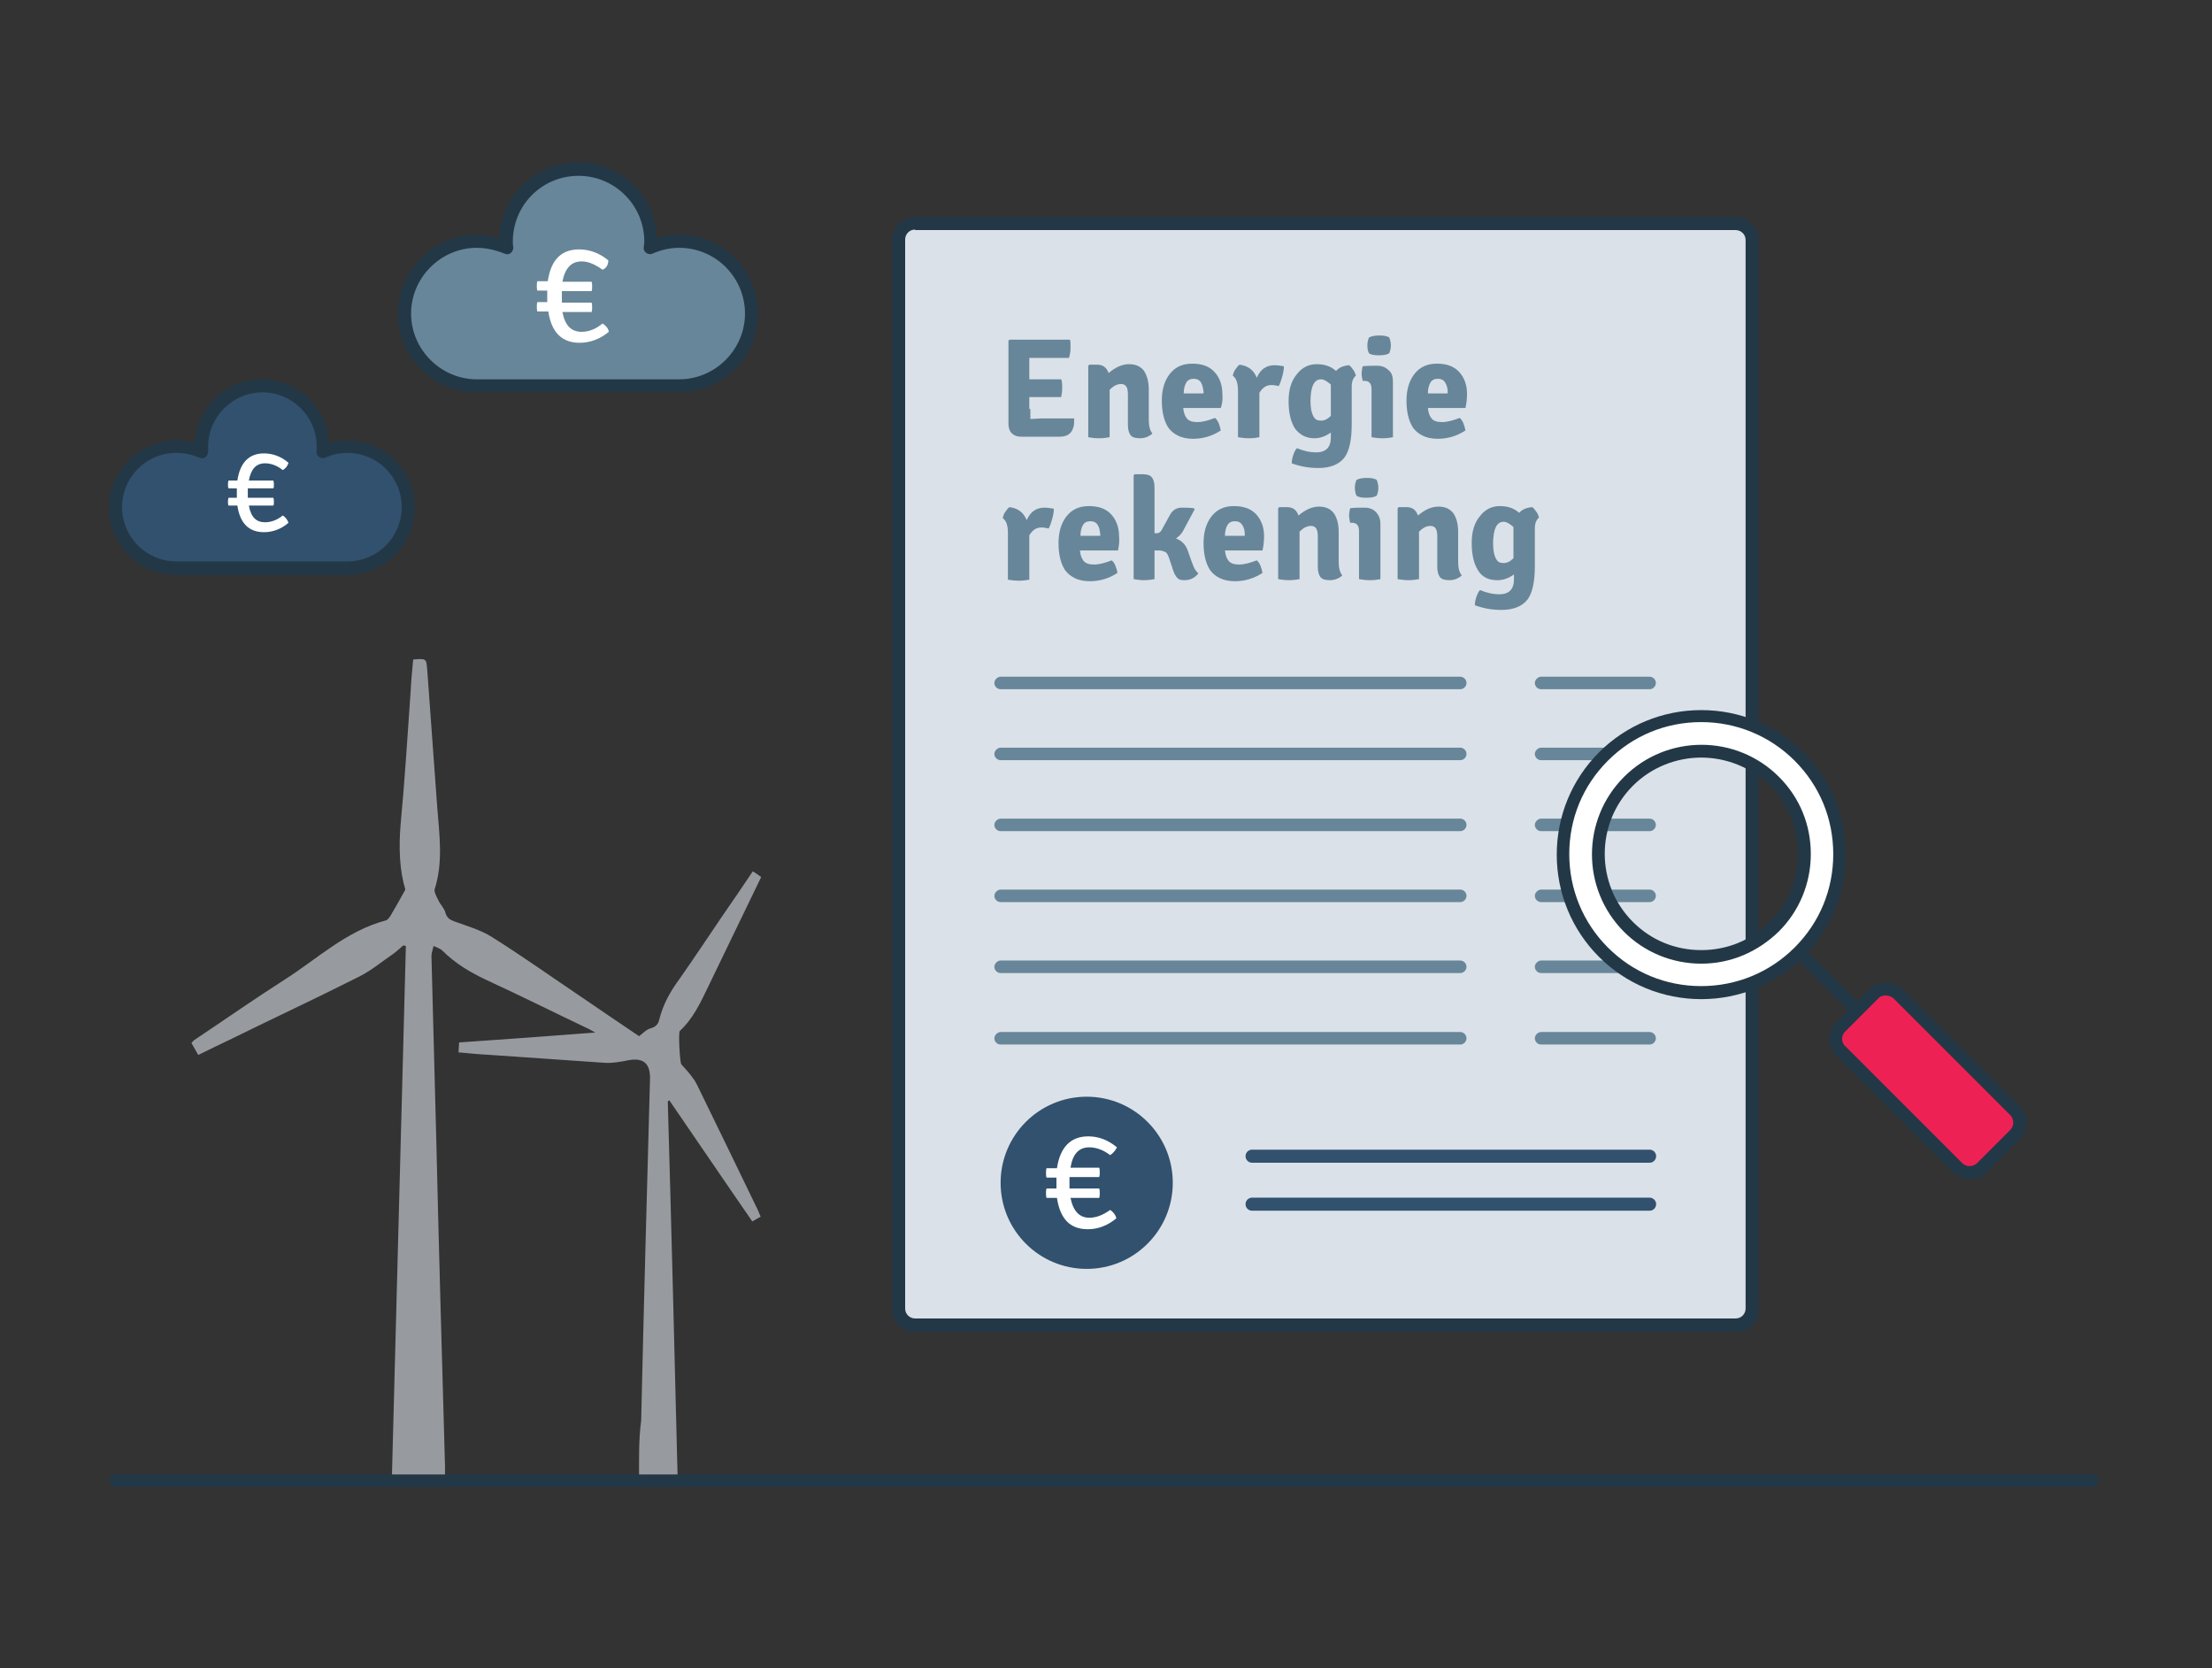 <?xml version="1.0" encoding="utf-8"?>
<!-- Generator: Adobe Illustrator 22.0.1, SVG Export Plug-In . SVG Version: 6.00 Build 0)  -->
<svg version="1.1" id="Layer_1" xmlns="http://www.w3.org/2000/svg" xmlns:xlink="http://www.w3.org/1999/xlink" x="0px" y="0px"
	 viewBox="0 0 424 319.7" style="enable-background:new 0 0 424 319.7;" xml:space="preserve">
<rect x="0" y="0" width="424" height="319.7" fill="#333333" stroke="none"/>
<style type="text/css">
	.st0{fill:#233847;}
	.st1{fill:#688699;}
	.st2{fill:#DAE1E8;}
	.st3{fill:#FFFFFF;stroke:#233847;stroke-width:2.5;stroke-linejoin:round;stroke-miterlimit:10;}
	.st4{fill:#FFFFFF;}
	.st5{fill:#EE2155;}
	.st6{opacity:0.6;}
	.st7{fill:#31516E;}
	.st8{fill:#FFFFFF;stroke:#31516E;stroke-width:2.5;stroke-linecap:round;stroke-linejoin:round;stroke-miterlimit:10;}
	.st9{fill:none;stroke:#233847;stroke-width:2;stroke-linejoin:round;stroke-miterlimit:10;}
	.st10{fill:#EE1F55;}
</style>
<g class="st6">
	<path class="st2" d="M122.5,283.8c2.4,0,4.8,0,7.4,0c-0.6-24.3-1.2-48.5-1.9-72.7c0.1-0.1,0.2-0.1,0.3-0.2
		c5.3,7.7,10.5,15.4,15.9,23.2c0.6-0.3,1-0.6,1.6-0.9c-0.2-0.4-0.3-0.8-0.5-1.2c-3.9-8.1-7.8-16.1-11.7-24.1
		c-0.3-0.6-0.7-1.2-1.1-1.7c-0.6-0.8-1.3-1.5-1.9-2.2c-0.3-0.4-0.6-6.1-0.3-6.4c2.6-2.4,4-5.5,5.5-8.6c3.3-6.9,6.7-13.8,10.1-20.9
		c-0.5-0.4-1-0.7-1.6-1.1c-2,3-4,5.9-6,8.8c-2.7,4-5.3,7.9-8.1,11.9c-1.7,2.3-3.1,4.8-3.8,7.6c-0.2,0.9-0.6,1.5-1.7,1.8
		c-0.8,0.2-1.4,0.9-2.2,1.5c-3.6-2.4-7.2-4.9-10.9-7.4c-5.8-3.9-11.4-7.9-17.3-11.6c-2.2-1.4-4.8-2.1-7.2-3
		c-0.8-0.3-1.4-0.6-1.7-1.6c-0.2-0.9-1-1.6-1.4-2.5c-0.3-0.6-0.8-1.5-0.7-2c1.7-5.3,0.9-10.6,0.5-15.9c-0.6-8.7-1.3-17.4-1.9-26.1
		c-0.2-2.3-0.1-2.3-2.7-2.1c-0.2,2.1-0.4,4.2-0.5,6.3c-0.6,8.4-1.1,16.8-1.9,25.2c-0.4,4.6-0.2,9,0.9,12.6c-1.1,2-2,3.6-2.9,5.1
		c-0.2,0.3-0.5,0.7-0.8,0.8c-7.6,2-13.2,7.4-19.5,11.4c-5.8,3.7-11.5,7.7-17.2,11.5c-0.2,0.1-0.3,0.3-0.6,0.6
		c0.4,0.7,0.8,1.4,1.3,2.3c2.2-1.1,4.3-2.1,6.4-3.1c8.1-4,16.3-7.8,24.4-11.9c2.4-1.2,4.4-2.9,6.6-4.4c0.7-0.5,1.3-1.1,1.9-1.6
		c0.2,0,0.3,0.1,0.5,0.1c-0.9,34.1-1.8,68.3-2.7,102.6c3.4,0,6.7,0,10.2,0c0-1,0-2,0-2.9c-0.6-21.2-1.2-42.4-1.7-63.6
		c-0.3-11.4-0.6-22.8-0.9-34.2c0-0.6,0.3-1.3,0.4-1.9c0.6,0.3,1.3,0.5,1.7,0.9c2.5,2.5,5.4,4.2,8.6,5.7c6.3,2.9,12.5,6,18.8,9
		c0.5,0.2,1,0.5,1.9,1c-9,0.7-17.4,1.3-26.1,1.9c0,0.6-0.1,1.1-0.1,1.9c2.2,0.2,4.2,0.4,6.3,0.5c7.2,0.5,14.4,1,21.7,1.5
		c1.5,0.1,3.1-0.2,4.6-0.5c2.8-0.5,4.1,0.6,4.1,3.4c-0.6,21.9-1.2,43.8-1.7,65.7C122.4,276,122.5,279.8,122.5,283.8z"/>
</g>
<g>
	<path class="st0" d="M401.1,285h-379c-0.7,0-1.2-0.6-1.2-1.2s0.6-1.2,1.2-1.2h379c0.7,0,1.2,0.6,1.2,1.2S401.8,285,401.1,285z"/>
</g>
<g>
	<g>
		<path class="st1" d="M130.2,46.3c-2,0-3.9,0.4-5.6,1.2c0-0.4,0.1-0.8,0.1-1.2c0-7.6-6.2-13.8-13.8-13.8S97,38.6,97,46.3
			c0,0.4,0,0.8,0.1,1.2c-1.7-0.8-3.6-1.2-5.6-1.2c-7.6,0-13.8,6.2-13.8,13.8c0,7.6,6.2,13.8,13.8,13.8h38.8
			c7.6,0,13.8-6.2,13.8-13.8C144,52.5,137.8,46.3,130.2,46.3z"/>
		<path class="st0" d="M130.2,75.2H91.4c-8.3,0-15.1-6.8-15.1-15.1S83.1,45,91.4,45c1.5,0,2.9,0.2,4.3,0.6c0.3-8,7-14.5,15.1-14.5
			s14.8,6.4,15.1,14.5c1.4-0.4,2.8-0.6,4.3-0.6c8.3,0,15.1,6.8,15.1,15.1S138.5,75.2,130.2,75.2z M91.4,47.5
			c-6.9,0-12.6,5.7-12.6,12.6s5.7,12.6,12.6,12.6h38.8c6.9,0,12.6-5.7,12.6-12.6s-5.6-12.6-12.6-12.6c-1.8,0-3.5,0.4-5.1,1.1
			c-0.4,0.2-0.9,0.1-1.2-0.1c-0.4-0.3-0.6-0.7-0.5-1.1c0-0.4,0.1-0.7,0.1-1.1c0-6.9-5.6-12.6-12.6-12.6s-12.6,5.6-12.6,12.6
			c0,0.4,0,0.7,0.1,1.1c0,0.4-0.2,0.9-0.5,1.1c-0.4,0.3-0.8,0.3-1.2,0.1C94.9,47.9,93.2,47.5,91.4,47.5z"/>
	</g>
	<g>
		<g>
			<g>
				<path class="st4" d="M115.5,51.7c-1.4-1-2.7-1.6-4-1.6c-2,0-3.2,1.3-3.7,3.9h5.6c0.1,0.3,0.1,0.6,0.1,0.9s0,0.6-0.1,0.9h-5.7
					c0,0.2,0,0.6,0,1.1c0,0.5,0,0.8,0,1.1h5.7c0.1,0.3,0.1,0.6,0.1,0.9c0,0.3,0,0.6-0.1,0.9h-5.6c0.5,2.6,1.7,3.8,3.7,3.8
					c1.3,0,2.7-0.5,4-1.6c0.6,0.4,1.1,0.9,1.2,1.6c-1.7,1.4-3.6,2.1-5.6,2.1c-3.4,0-5.4-2-6-6h-2.1c-0.1-0.3-0.1-0.6-0.1-0.9
					c0-0.3,0-0.6,0.1-0.9h1.9c0-0.2,0-0.6,0-1.1c0-0.5,0-0.8,0-1.1h-1.9c-0.1-0.3-0.1-0.6-0.1-0.9s0-0.6,0.1-0.9h2
					c0.6-4.1,2.6-6.1,6-6.1c2,0,3.9,0.7,5.6,2.1C116.6,50.8,116.2,51.4,115.5,51.7z"/>
			</g>
		</g>
	</g>
	<g>
		<path class="st7" d="M66.6,85.5c-1.7,0-3.3,0.4-4.7,1c0-0.3,0.1-0.7,0.1-1c0-6.5-5.2-11.7-11.7-11.7s-11.7,5.2-11.7,11.7
			c0,0.3,0,0.7,0.1,1c-1.5-0.6-3.1-1-4.7-1c-6.5,0-11.7,5.2-11.7,11.7c0,6.5,5.2,11.7,11.7,11.7h32.8c6.5,0,11.7-5.2,11.7-11.7
			C78.3,90.7,73,85.5,66.6,85.5z"/>
		<path class="st0" d="M66.6,110.2H33.8c-7.1,0-12.9-5.8-12.9-12.9s5.8-12.9,12.9-12.9c1.2,0,2.3,0.2,3.5,0.5
			c0.4-6.8,6-12.2,12.9-12.2c6.9,0,12.5,5.4,12.9,12.2c1.1-0.3,2.3-0.5,3.5-0.5c7.1,0,12.9,5.8,12.9,12.9S73.7,110.2,66.6,110.2z
			 M33.8,86.8c-5.8,0-10.4,4.7-10.4,10.4c0,5.8,4.7,10.4,10.4,10.4h32.8c5.8,0,10.4-4.7,10.4-10.4c0-5.8-4.7-10.4-10.4-10.4
			c-1.5,0-2.9,0.3-4.2,0.9c-0.4,0.2-0.9,0.1-1.2-0.1c-0.4-0.3-0.6-0.7-0.5-1.1c0-0.3,0-0.6,0-0.9c0-5.8-4.7-10.4-10.4-10.4
			s-10.4,4.7-10.4,10.4c0,0.3,0,0.6,0,0.9c0,0.4-0.2,0.9-0.5,1.1c-0.4,0.3-0.8,0.3-1.2,0.1C36.7,87.1,35.3,86.8,33.8,86.8z"/>
	</g>
	<g>
		<g>
			<g>
				<path class="st4" d="M54.2,90.1c-1.1-0.9-2.3-1.3-3.4-1.3c-1.7,0-2.7,1.1-3.1,3.3h4.7c0.1,0.3,0.1,0.5,0.1,0.8
					c0,0.3,0,0.5-0.1,0.7h-4.9c0,0.2,0,0.5,0,0.9c0,0.4,0,0.7,0,0.9h4.9c0.1,0.3,0.1,0.5,0.1,0.8c0,0.3,0,0.5-0.1,0.7h-4.7
					c0.4,2.2,1.4,3.2,3.1,3.2c1.1,0,2.3-0.4,3.4-1.3c0.5,0.3,0.9,0.8,1.1,1.4c-1.4,1.2-3,1.8-4.7,1.8c-2.9,0-4.6-1.7-5.1-5.1h-1.7
					c-0.1-0.2-0.1-0.5-0.1-0.7c0-0.3,0-0.5,0.1-0.8h1.6c0-0.2,0-0.5,0-0.9c0-0.4,0-0.7,0-0.9h-1.6c-0.1-0.2-0.1-0.5-0.1-0.7
					c0-0.3,0-0.5,0.1-0.8h1.7c0.5-3.4,2.2-5.2,5.1-5.2c1.7,0,3.3,0.6,4.7,1.8C55.1,89.4,54.7,89.8,54.2,90.1z"/>
			</g>
		</g>
	</g>
</g>
<g>
	<path class="st2" d="M332.8,254.1H175.4c-1.8,0-3.2-1.4-3.2-3.2V46c0-1.8,1.4-3.2,3.2-3.2h157.3c1.8,0,3.2,1.4,3.2,3.2v204.9
		C335.9,252.7,334.5,254.1,332.8,254.1z"/>
	<path class="st0" d="M332.8,255.3H175.4c-2.4,0-4.4-2-4.4-4.4V46c0-2.4,2-4.4,4.4-4.4h157.3c2.4,0,4.4,2,4.4,4.4v204.9
		C337.2,253.3,335.2,255.3,332.8,255.3z M175.4,44c-1.1,0-1.9,0.9-1.9,1.9v204.9c0,1.1,0.9,1.9,1.9,1.9h157.3c1.1,0,1.9-0.9,1.9-1.9
		V46c0-1.1-0.9-1.9-1.9-1.9H175.4z"/>
</g>
<g>
	<path class="st1" d="M197.5,78.4l0,1.9v0c0.8,0,1.5-0.1,2-0.1h6.4c0,0.7,0,1.1-0.1,1.5c-0.3,1.3-1.1,2-2.7,2h-7.4
		c-0.7,0-1.3-0.2-1.8-0.7c-0.4-0.4-0.6-1-0.6-1.8V65.3l0.2-0.2h11.6c0.1,0.4,0.1,0.9,0.1,1.6c0,0.6-0.1,1.3-0.3,1.9h-7.6l0,1.9v2.2
		c0.5,0,1.1,0,1.8,0h4.3c0.2,0.4,0.2,1,0.2,1.7s-0.1,1.3-0.2,1.7h-6.1V78.4z"/>
	<path class="st1" d="M220.2,74.7v5.7c0,1.2,0.2,2.1,0.7,2.7c-0.7,0.6-1.5,0.9-2.4,0.9s-1.5-0.2-1.8-0.6c-0.3-0.4-0.5-1.1-0.5-1.9
		v-5.9c0-0.7-0.1-1.2-0.3-1.5c-0.2-0.3-0.5-0.5-1-0.5c-0.8,0-1.5,0.4-2.2,1.1v9.1c-0.6,0.1-1.2,0.2-2,0.2c-0.8,0-1.5-0.1-2.1-0.2
		V70.1l0.2-0.2h1.5c1.1,0,1.8,0.5,2.2,1.6c1.3-1.1,2.6-1.7,3.9-1.7c1.3,0,2.2,0.4,2.9,1.3C219.9,72.1,220.2,73.2,220.2,74.7z"/>
	<path class="st1" d="M234,78.2h-7.2c0.1,0.9,0.3,1.5,0.7,2c0.4,0.5,1.1,0.7,2,0.7c1,0,2.1-0.3,3.4-0.8c0.6,0.5,0.9,1.4,1.1,2.4
		c-1.5,1-3.3,1.6-5.3,1.6c-1.1,0-2.1-0.2-2.9-0.6c-0.8-0.4-1.4-0.9-1.9-1.6c-0.8-1.3-1.2-3-1.2-5.1c0-2.1,0.5-3.8,1.5-5.1
		c1-1.3,2.4-2,4.3-2c1.9,0,3.3,0.5,4.3,1.6c1,1.1,1.5,2.5,1.5,4.2C234.4,76.4,234.3,77.4,234,78.2z M230.2,73.3
		c-0.3-0.5-0.8-0.7-1.4-0.7s-1.1,0.2-1.4,0.7c-0.3,0.5-0.5,1.2-0.5,2.1h3.8v-0.3C230.6,74.4,230.5,73.8,230.2,73.3z"/>
	<path class="st1" d="M236.3,72c0.1-0.4,0.2-0.8,0.5-1.2c0.3-0.4,0.5-0.7,0.8-0.9c1.6,0.2,2.7,1,3.3,2.5c0.7-1.6,1.8-2.4,3.4-2.4
		c0.6,0,1.2,0.1,1.8,0.2c0,0.5-0.1,1.2-0.3,1.9s-0.4,1.4-0.7,1.9c-0.4-0.1-0.8-0.2-1.4-0.2c-1,0-1.7,0.5-2.3,1.5v8.5
		c-0.5,0.1-1.2,0.2-2,0.2s-1.5-0.1-2.1-0.2v-8.9C237.3,73.5,237,72.5,236.3,72z"/>
	<path class="st1" d="M248.2,82.1c-0.8-1.3-1.2-3-1.2-5.2s0.5-3.9,1.6-5.2c1-1.3,2.3-1.9,3.8-1.9s2.7,0.4,3.7,1.3
		c0.6-0.7,1.4-1,2.5-1.1c0.3,0.2,0.5,0.5,0.8,0.9c0.3,0.4,0.4,0.8,0.5,1.1c-0.5,0.4-0.8,1.1-0.8,2v7.3c0,3.1-0.5,5.2-1.4,6.4
		c-1,1.3-2.7,2-5,2c-1.8,0-3.5-0.3-5.1-0.9c0-0.5,0.1-1,0.3-1.6c0.2-0.6,0.4-1,0.7-1.3c1.2,0.5,2.4,0.8,3.7,0.8c1.9,0,2.8-1,2.8-2.9
		v-0.9c-1,0.7-2,1.1-3.2,1.1C250.3,84,249.1,83.3,248.2,82.1z M255.1,79.7v-6c-0.7-0.6-1.3-1-1.9-1c-1.3,0-2,1.4-2,4.2
		c0,1.3,0.2,2.2,0.5,2.8c0.3,0.6,0.7,0.9,1.3,0.9C253.7,80.7,254.4,80.4,255.1,79.7z"/>
	<path class="st1" d="M267,73.2v10.6c-0.5,0.1-1.2,0.2-2,0.2c-0.8,0-1.5-0.1-2.1-0.2v-9.2c0-1-0.4-1.6-1.3-1.6h-0.4
		c-0.1-0.5-0.2-0.9-0.2-1.4c0-0.5,0.1-1,0.2-1.4c0.9-0.1,1.7-0.1,2.3-0.1h0.5c0.9,0,1.6,0.3,2.1,0.8C266.8,71.4,267,72.2,267,73.2z
		 M262.1,66.2c0-0.5,0.1-1,0.3-1.5c0.5-0.3,1.2-0.4,2-0.4c0.8,0,1.5,0.1,1.9,0.4c0.2,0.5,0.3,1,0.3,1.5c0,0.5-0.1,1-0.3,1.5
		c-0.5,0.3-1.1,0.4-2,0.4s-1.5-0.1-1.9-0.4C262.2,67.3,262.1,66.8,262.1,66.2z"/>
	<path class="st1" d="M280.9,78.2h-7.2c0.1,0.9,0.3,1.5,0.7,2c0.4,0.5,1.1,0.7,2,0.7c1,0,2.1-0.3,3.4-0.8c0.6,0.5,0.9,1.4,1.1,2.4
		c-1.5,1-3.3,1.6-5.3,1.6c-1.1,0-2.1-0.2-2.9-0.6c-0.8-0.4-1.4-0.9-1.9-1.6c-0.8-1.3-1.2-3-1.2-5.1c0-2.1,0.5-3.8,1.5-5.1
		c1-1.3,2.4-2,4.3-2c1.9,0,3.3,0.5,4.3,1.6c1,1.1,1.5,2.5,1.5,4.2C281.2,76.4,281.1,77.4,280.9,78.2z M277,73.3
		c-0.3-0.5-0.8-0.7-1.4-0.7s-1.1,0.2-1.4,0.7c-0.3,0.5-0.5,1.2-0.5,2.1h3.8v-0.3C277.5,74.4,277.3,73.8,277,73.3z"/>
	<path class="st1" d="M192.2,99.3c0.1-0.4,0.2-0.8,0.5-1.2c0.3-0.4,0.5-0.7,0.8-0.9c1.6,0.2,2.7,1,3.3,2.5c0.7-1.6,1.8-2.4,3.4-2.4
		c0.6,0,1.2,0.1,1.8,0.2c0,0.5-0.1,1.2-0.3,1.9s-0.4,1.4-0.7,1.9c-0.4-0.1-0.8-0.2-1.4-0.2c-1,0-1.7,0.5-2.3,1.5v8.5
		c-0.5,0.1-1.2,0.2-2,0.2s-1.5-0.1-2.1-0.2v-8.9C193.2,100.7,192.9,99.8,192.2,99.3z"/>
	<path class="st1" d="M214.3,105.5H207c0.1,0.9,0.3,1.5,0.7,2c0.4,0.5,1.1,0.7,2,0.7c1,0,2.1-0.3,3.4-0.8c0.6,0.5,0.9,1.4,1.1,2.4
		c-1.5,1-3.3,1.6-5.3,1.6c-1.1,0-2.1-0.2-2.9-0.6c-0.8-0.4-1.4-0.9-1.9-1.6c-0.8-1.3-1.2-3-1.2-5.1c0-2.1,0.5-3.8,1.5-5.1
		c1-1.3,2.4-2,4.3-2c1.9,0,3.3,0.5,4.3,1.6c1,1.1,1.5,2.5,1.5,4.2C214.6,103.7,214.5,104.6,214.3,105.5z M210.4,100.6
		c-0.3-0.5-0.8-0.7-1.4-0.7s-1.1,0.2-1.4,0.7c-0.3,0.5-0.5,1.2-0.5,2.1h3.8v-0.3C210.8,101.6,210.7,101,210.4,100.6z"/>
	<path class="st1" d="M222.2,105.5l-0.9,0v5.5c-0.6,0.1-1.2,0.2-2,0.2c-0.7,0-1.4-0.1-2-0.2V91.1l0.2-0.2h1.6c0.8,0,1.4,0.2,1.7,0.6
		c0.3,0.4,0.5,1,0.5,1.9v8.8h0.5c0.3,0,0.6-0.2,0.8-0.5l1.6-2.9c0.5-1,1.3-1.5,2.3-1.5c0.5,0,1.3,0,2.3,0.1l0.2,0.2l-2.2,4.1
		c-0.3,0.6-0.8,1.1-1.4,1.5c1.1,0.4,1.9,1.2,2.3,2.4l0.7,2c0.3,0.8,0.5,1.3,0.7,1.6c0.2,0.3,0.4,0.5,0.6,0.7
		c-0.7,0.9-1.6,1.3-2.7,1.3c-0.6,0-1-0.1-1.3-0.4c-0.3-0.3-0.6-0.8-0.8-1.4l-0.8-2.4c-0.2-0.6-0.4-1-0.7-1.2
		C222.9,105.6,222.6,105.5,222.2,105.5z"/>
	<path class="st1" d="M242,105.5h-7.2c0.1,0.9,0.3,1.5,0.7,2c0.4,0.5,1.1,0.7,2,0.7c1,0,2.1-0.3,3.4-0.8c0.6,0.5,0.9,1.4,1.1,2.4
		c-1.5,1-3.3,1.6-5.3,1.6c-1.1,0-2.1-0.2-2.9-0.6c-0.8-0.4-1.4-0.9-1.9-1.6c-0.8-1.3-1.2-3-1.2-5.1c0-2.1,0.5-3.8,1.5-5.1
		c1-1.3,2.4-2,4.3-2c1.9,0,3.3,0.5,4.3,1.6c1,1.1,1.5,2.5,1.5,4.2C242.3,103.7,242.2,104.6,242,105.5z M238.1,100.6
		c-0.3-0.5-0.8-0.7-1.4-0.7s-1.1,0.2-1.4,0.7c-0.3,0.5-0.5,1.2-0.5,2.1h3.8v-0.3C238.6,101.6,238.4,101,238.1,100.6z"/>
	<path class="st1" d="M256.6,101.9v5.7c0,1.2,0.2,2.1,0.7,2.7c-0.7,0.6-1.5,0.9-2.4,0.9s-1.5-0.2-1.8-0.6c-0.3-0.4-0.5-1.1-0.5-1.9
		v-5.9c0-0.7-0.1-1.2-0.3-1.5c-0.2-0.3-0.5-0.5-1-0.5c-0.8,0-1.5,0.4-2.2,1.1v9.1c-0.6,0.1-1.2,0.2-2,0.2c-0.8,0-1.5-0.1-2.1-0.2
		V97.4l0.2-0.2h1.5c1.1,0,1.8,0.5,2.2,1.6c1.3-1.1,2.6-1.7,3.9-1.7c1.3,0,2.2,0.4,2.9,1.3C256.3,99.3,256.6,100.5,256.6,101.9z"/>
	<path class="st1" d="M264.6,100.4V111c-0.5,0.1-1.2,0.2-2,0.2c-0.8,0-1.5-0.1-2.1-0.2v-9.2c0-1-0.4-1.6-1.3-1.6h-0.4
		c-0.1-0.5-0.2-0.9-0.2-1.4c0-0.5,0.1-1,0.2-1.4c0.9-0.1,1.7-0.1,2.3-0.1h0.5c0.9,0,1.6,0.3,2.1,0.8
		C264.3,98.7,264.6,99.5,264.6,100.4z M259.7,93.5c0-0.5,0.1-1,0.3-1.5c0.5-0.3,1.2-0.4,2-0.4c0.8,0,1.5,0.1,1.9,0.4
		c0.2,0.5,0.3,1,0.3,1.5c0,0.5-0.1,1-0.3,1.5c-0.5,0.3-1.1,0.4-2,0.4s-1.5-0.1-1.9-0.4C259.8,94.5,259.7,94,259.7,93.5z"/>
	<path class="st1" d="M279.5,101.9v5.7c0,1.2,0.2,2.1,0.7,2.7c-0.7,0.6-1.5,0.9-2.4,0.9s-1.5-0.2-1.8-0.6c-0.3-0.4-0.5-1.1-0.5-1.9
		v-5.9c0-0.7-0.1-1.2-0.3-1.5c-0.2-0.3-0.5-0.5-1-0.5c-0.8,0-1.5,0.4-2.2,1.1v9.1c-0.6,0.1-1.2,0.2-2,0.2c-0.8,0-1.5-0.1-2.1-0.2
		V97.4l0.2-0.2h1.5c1.1,0,1.8,0.5,2.2,1.6c1.3-1.1,2.6-1.7,3.9-1.7c1.3,0,2.2,0.4,2.9,1.3C279.2,99.3,279.5,100.5,279.5,101.9z"/>
	<path class="st1" d="M283.3,109.3c-0.8-1.3-1.2-3-1.2-5.2s0.5-3.9,1.6-5.2c1-1.3,2.3-1.9,3.8-1.9s2.7,0.4,3.7,1.3
		c0.6-0.7,1.4-1,2.5-1.1c0.3,0.2,0.5,0.5,0.8,0.9c0.3,0.4,0.4,0.8,0.5,1.1c-0.5,0.4-0.8,1.1-0.8,2v7.3c0,3.1-0.5,5.2-1.4,6.4
		c-1,1.3-2.7,2-5,2c-1.8,0-3.5-0.3-5.1-0.9c0-0.5,0.1-1,0.3-1.6c0.2-0.6,0.4-1,0.7-1.3c1.2,0.5,2.4,0.8,3.7,0.8c1.9,0,2.8-1,2.8-2.9
		v-0.9c-1,0.7-2,1.1-3.2,1.1C285.3,111.2,284.1,110.6,283.3,109.3z M290.1,107v-6c-0.7-0.6-1.3-1-1.9-1c-1.3,0-2,1.4-2,4.2
		c0,1.3,0.2,2.2,0.5,2.8c0.3,0.6,0.7,0.9,1.3,0.9C288.8,108,289.5,107.6,290.1,107z"/>
</g>
<g>
	<path class="st1" d="M279.9,132.1h-88.1c-0.7,0-1.2-0.6-1.2-1.2s0.6-1.2,1.2-1.2h88.1c0.7,0,1.2,0.6,1.2,1.2
		S280.6,132.1,279.9,132.1z"/>
</g>
<g>
	<path class="st1" d="M279.9,145.7h-88.1c-0.7,0-1.2-0.6-1.2-1.2s0.6-1.2,1.2-1.2h88.1c0.7,0,1.2,0.6,1.2,1.2
		S280.6,145.7,279.9,145.7z"/>
</g>
<g>
	<path class="st1" d="M279.9,159.3h-88.1c-0.7,0-1.2-0.6-1.2-1.2s0.6-1.2,1.2-1.2h88.1c0.7,0,1.2,0.6,1.2,1.2
		S280.6,159.3,279.9,159.3z"/>
</g>
<g>
	<path class="st1" d="M279.9,172.9h-88.1c-0.7,0-1.2-0.6-1.2-1.2s0.6-1.2,1.2-1.2h88.1c0.7,0,1.2,0.6,1.2,1.2
		S280.6,172.9,279.9,172.9z"/>
</g>
<g>
	<path class="st1" d="M279.9,186.5h-88.1c-0.7,0-1.2-0.6-1.2-1.2s0.6-1.2,1.2-1.2h88.1c0.7,0,1.2,0.6,1.2,1.2
		S280.6,186.5,279.9,186.5z"/>
</g>
<g>
	<path class="st1" d="M279.9,200.2h-88.1c-0.7,0-1.2-0.6-1.2-1.2s0.6-1.2,1.2-1.2h88.1c0.7,0,1.2,0.6,1.2,1.2
		S280.6,200.2,279.9,200.2z"/>
</g>
<g>
	<path class="st1" d="M316.2,132.1h-20.8c-0.7,0-1.2-0.6-1.2-1.2s0.6-1.2,1.2-1.2h20.8c0.7,0,1.2,0.6,1.2,1.2
		S316.9,132.1,316.2,132.1z"/>
</g>
<g>
	<path class="st1" d="M316.2,145.7h-20.8c-0.7,0-1.2-0.6-1.2-1.2s0.6-1.2,1.2-1.2h20.8c0.7,0,1.2,0.6,1.2,1.2
		S316.9,145.7,316.2,145.7z"/>
</g>
<g>
	<path class="st1" d="M316.2,159.3h-20.8c-0.7,0-1.2-0.6-1.2-1.2s0.6-1.2,1.2-1.2h20.8c0.7,0,1.2,0.6,1.2,1.2
		S316.9,159.3,316.2,159.3z"/>
</g>
<g>
	<path class="st1" d="M316.2,172.9h-20.8c-0.7,0-1.2-0.6-1.2-1.2s0.6-1.2,1.2-1.2h20.8c0.7,0,1.2,0.6,1.2,1.2
		S316.9,172.9,316.2,172.9z"/>
</g>
<g>
	<path class="st1" d="M316.2,186.5h-20.8c-0.7,0-1.2-0.6-1.2-1.2s0.6-1.2,1.2-1.2h20.8c0.7,0,1.2,0.6,1.2,1.2
		S316.9,186.5,316.2,186.5z"/>
</g>
<g>
	<path class="st1" d="M316.2,200.2h-20.8c-0.7,0-1.2-0.6-1.2-1.2s0.6-1.2,1.2-1.2h20.8c0.7,0,1.2,0.6,1.2,1.2
		S316.9,200.2,316.2,200.2z"/>
</g>
<g>
	<line class="st8" x1="240" y1="221.6" x2="316.2" y2="221.6"/>
	<line class="st8" x1="240" y1="230.8" x2="316.2" y2="230.8"/>
</g>
<circle class="st7" cx="208.3" cy="226.7" r="16.5"/>
<g>
	<g>
		<path class="st4" d="M212.8,221.4c-1.3-1-2.7-1.5-4-1.5c-2,0-3.2,1.3-3.6,3.9h5.5c0.1,0.3,0.1,0.6,0.1,0.9c0,0.3,0,0.6-0.1,0.9
			H205c0,0.2,0,0.6,0,1.1c0,0.5,0,0.8,0,1.1h5.7c0.1,0.3,0.1,0.6,0.1,0.9s0,0.6-0.1,0.9h-5.5c0.5,2.5,1.7,3.8,3.6,3.8
			c1.3,0,2.6-0.5,4-1.5c0.6,0.4,1,0.9,1.2,1.6c-1.7,1.4-3.5,2.1-5.5,2.1c-3.4,0-5.3-2-5.9-6h-2c-0.1-0.3-0.1-0.6-0.1-0.9
			s0-0.6,0.1-0.9h1.9c0-0.2,0-0.6,0-1.1c0-0.5,0-0.8,0-1h-1.9c-0.1-0.3-0.1-0.6-0.1-0.9c0-0.3,0-0.6,0.1-0.9h2c0.6-4,2.6-6.1,6-6.1
			c2,0,3.8,0.7,5.5,2.1C213.8,220.5,213.4,221,212.8,221.4z"/>
	</g>
</g>
<g>
	<path class="st4" d="M344.8,144.9c-10.4-10.4-27.1-10.4-37.5,0c-10.4,10.4-10.4,27.1,0,37.5c10.4,10.4,27.1,10.4,37.5,0
		C355.2,172.1,355.2,155.3,344.8,144.9z M340,177.6c-7.7,7.7-20.2,7.7-27.9,0s-7.7-20.2,0-27.9c7.7-7.7,20.2-7.7,27.9,0
		C347.7,157.4,347.7,169.9,340,177.6z"/>
	<path class="st0" d="M326.1,191.5c-7.4,0-14.4-2.9-19.6-8.1c-5.2-5.2-8.1-12.2-8.1-19.6s2.9-14.4,8.1-19.6s12.2-8.1,19.6-8.1
		s14.4,2.9,19.6,8.1c5.2,5.2,8.1,12.2,8.1,19.6s-2.9,14.4-8.1,19.6C340.5,188.6,333.5,191.5,326.1,191.5z M326.1,138.4
		c-6.8,0-13.1,2.6-17.9,7.4s-7.4,11.1-7.4,17.9c0,6.7,2.6,13.1,7.4,17.9s11.1,7.4,17.9,7.4c6.7,0,13.1-2.6,17.9-7.4
		s7.4-11.1,7.4-17.9c0-6.8-2.6-13.1-7.4-17.9l0,0C339.2,141,332.8,138.4,326.1,138.4z M326.1,184.7c-5.6,0-10.9-2.2-14.8-6.1
		c-8.2-8.2-8.2-21.5,0-29.7s21.5-8.2,29.7,0c4,4,6.1,9.2,6.1,14.8c0,5.6-2.2,10.9-6.1,14.8l0,0l0,0
		C336.9,182.5,331.7,184.7,326.1,184.7z M326.1,145.2c-4.7,0-9.5,1.8-13.1,5.4c-7.2,7.2-7.2,18.9,0,26.1c3.5,3.5,8.1,5.4,13.1,5.4
		s9.6-1.9,13.1-5.4l0,0c3.5-3.5,5.4-8.1,5.4-13.1c0-4.9-1.9-9.6-5.4-13.1C335.5,147,330.8,145.2,326.1,145.2z"/>
</g>
<g>
	
		<rect x="349.2" y="180.1" transform="matrix(0.707 -0.707 0.707 0.707 -30.325 302.844)" class="st0" width="2.5" height="15.8"/>
</g>
<g>
	<path class="st5" d="M386.2,217.5l-6.3,6.3c-1.3,1.3-3.4,1.3-4.6,0l-22.4-22.4c-1.3-1.3-1.3-3.4,0-4.6l6.3-6.3
		c1.3-1.3,3.4-1.3,4.6,0l22.4,22.4C387.5,214.2,387.5,216.3,386.2,217.5z"/>
	<path class="st0" d="M377.6,226c-1.2,0-2.3-0.4-3.2-1.3L352,202.3c-0.9-0.9-1.3-2-1.3-3.2c0-1.2,0.5-2.3,1.3-3.2l6.3-6.3
		c0.9-0.9,2-1.3,3.2-1.3c1.2,0,2.3,0.5,3.2,1.3l22.4,22.4c1.8,1.8,1.8,4.6,0,6.4l-6.3,6.3C379.9,225.6,378.8,226,377.6,226z
		 M361.4,190.8c-0.5,0-1.1,0.2-1.4,0.6l-6.3,6.3c-0.4,0.4-0.6,0.9-0.6,1.4c0,0.5,0.2,1.1,0.6,1.4l22.4,22.4c0.8,0.8,2.1,0.8,2.9,0
		l6.3-6.3c0.8-0.8,0.8-2.1,0-2.9l-22.4-22.4C362.5,191,362,190.8,361.4,190.8z"/>
</g>
</svg>
